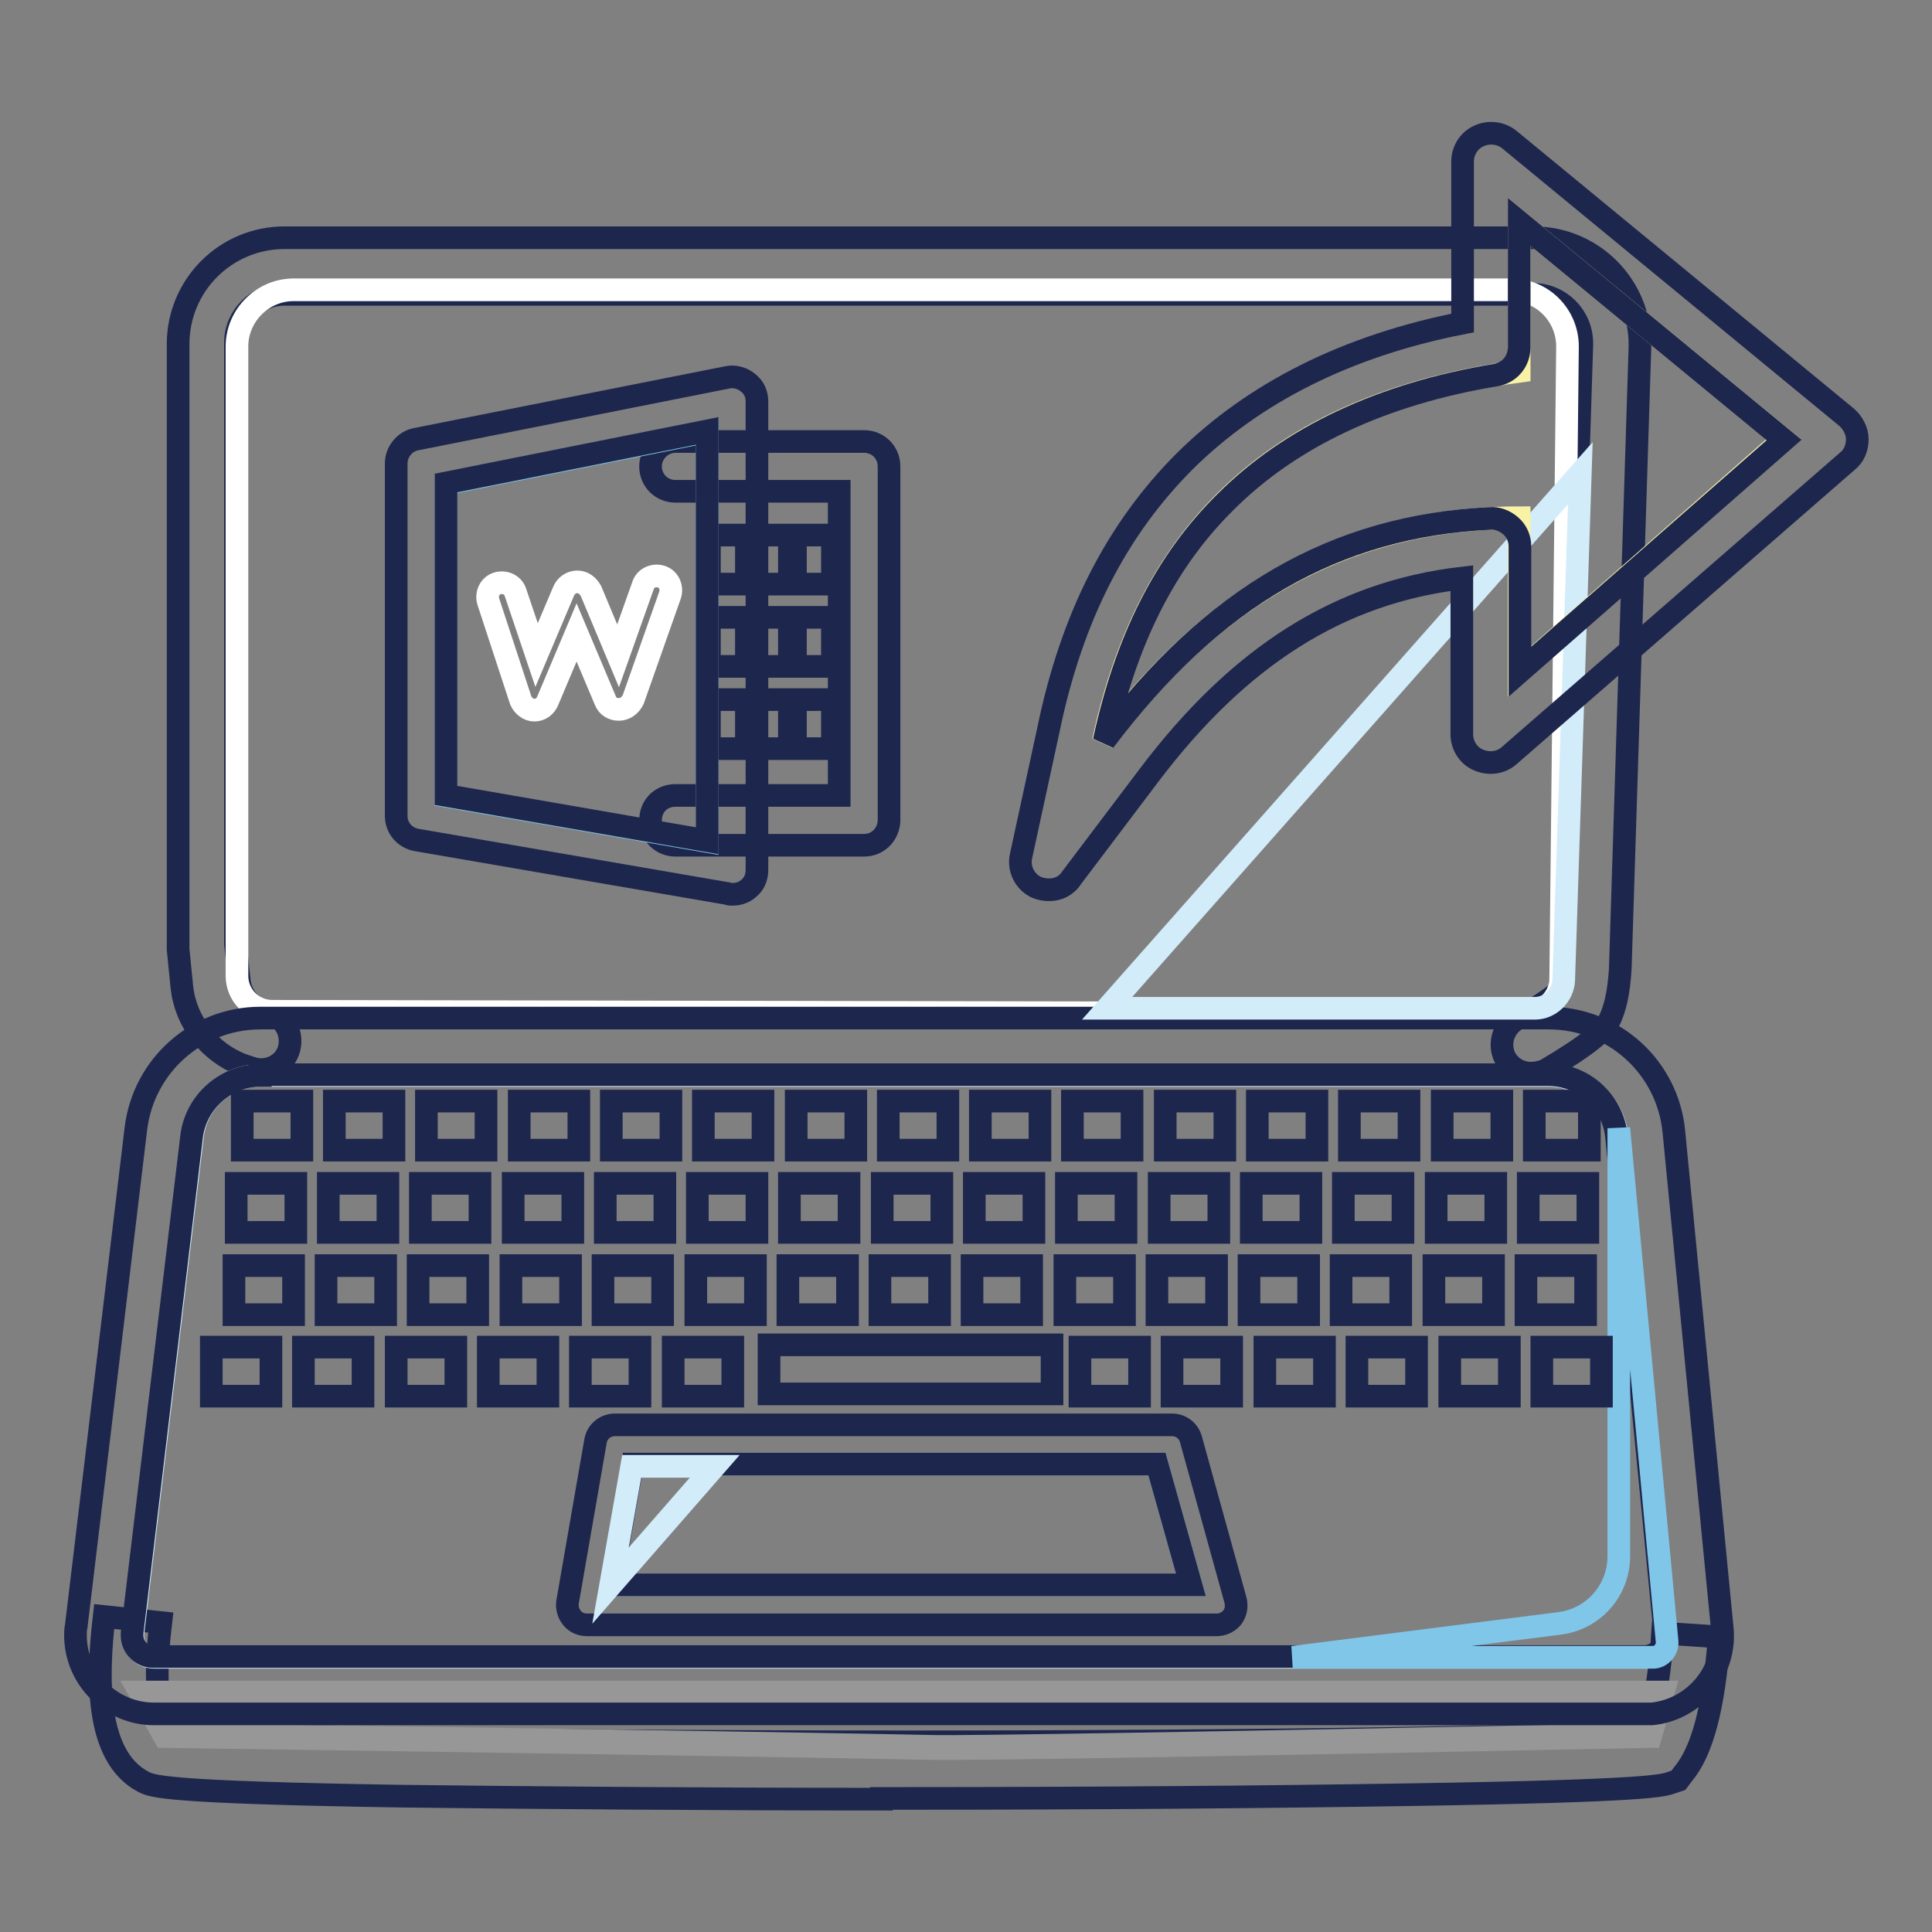 <?xml version="1.0" encoding="utf-8"?>
<!-- Svg Vector Icons : http://www.onlinewebfonts.com/icon -->
<!DOCTYPE svg PUBLIC "-//W3C//DTD SVG 1.1//EN" "http://www.w3.org/Graphics/SVG/1.1/DTD/svg11.dtd">
<svg version="1.1" xmlns="http://www.w3.org/2000/svg" xmlns:xlink="http://www.w3.org/1999/xlink" x="0px" y="0px" viewBox="0 0 256 256" enable-background="new 0 0 256 256" xml:space="preserve">
<rect x="0" y="0" width="256" height="256" fill="#808080" stroke="none"/>
<g> <path stroke-width="3" fill-opacity="0" stroke="#1d264d"  d="M116.8,238.4c-24.2,0-46.7-0.2-63.7-0.4c-31.5-0.5-32.9-1.3-34.1-1.9c-6.5-3.4-6.1-14.1-5.2-21.9l7.5,0.8 c-1.3,10.9,0.5,13.6,1,14.2c5,0.8,39.8,1.6,98.3,1.6c48.9,0,89.3-0.7,97.3-1.5c0.8-1.6,1.9-5.2,2.4-12.9l7.5,0.5 c-0.7,9.3-2.2,15.1-4.8,18.2l-0.6,0.8l-0.9,0.3c-1.1,0.4-2.8,1.1-34.4,1.6c-18.1,0.3-42,0.5-67.2,0.5H116.8L116.8,238.4z"/> <path stroke-width="3" fill-opacity="0" stroke="#80c6e9"  d="M18.8,224.3l3.1,5.6c63.9,0.9,97.9,1.5,101.8,1.6c3.9,0.1,35.5-0.4,94.9-1.6l1.6-5.6H18.8z"/> <path stroke-width="3" fill-opacity="0" stroke="#979797"  d="M125.4,231.7h-1.7c-3.9-0.1-38.1-0.7-101.8-1.6h-0.1l-3.3-5.9h201.9l-1.7,5.9h-0.1 C164.8,231.2,133.5,231.7,125.4,231.7z M22,229.8c63.6,0.9,97.8,1.5,101.7,1.6c3.9,0.1,35.8-0.4,94.8-1.6l1.5-5.3H19.1L22,229.8 L22,229.8z"/> <path stroke-width="3" fill-opacity="0" stroke="#1d264d"  d="M202.8,142.2c-1.3,0-2.6-0.7-3.3-1.9c-1-1.8-0.4-4.1,1.4-5.2c4-2.3,5.3-3.4,5.6-3.7 c0.1-0.3,0.4-1.3,0.5-3.6l2.6-82.1v-0.2c0-3.6-2.9-6.5-6.5-6.5L37.7,39c-3.6,0-6.5,2.9-6.5,6.4v0.2l0,79.5l0.5,4.8 c0.2,1.9,1.4,3.4,3.1,4.1l1.2,0.4c2,0.7,2.9,2.9,2.2,4.9c-0.7,1.9-2.9,2.9-4.9,2.2l-1.2-0.4c-4.4-1.7-7.5-5.7-8-10.3l-0.5-5 c0-0.1,0-0.3,0-0.4V45.8v-0.2c0-7.8,6.3-14.1,14.1-14.1h165.5c7.8,0,14.1,6.3,14.1,14.1V46l-2.6,82.2v0.1c-0.2,3.3-0.7,5.4-1.5,7 c-0.8,1.4-2.5,3-8.4,6.5C204.1,142.1,203.4,142.2,202.8,142.2L202.8,142.2z"/> <path stroke-width="3" fill-opacity="0" stroke="#ffffff"  d="M38.9,38.4h161.3c4.2,0,7.5,3.4,7.5,7.5V46l-0.9,83.6c0,2.6-2.1,4.7-4.7,4.7l-166-0.3 c-2.6,0-4.7-2.1-4.7-4.7V45.9C31.4,41.8,34.8,38.4,38.9,38.4L38.9,38.4z"/> <path stroke-width="3" fill-opacity="0" stroke="#d3ecfa"  d="M34.5,142.5h170.7c4.7,0,8.6,3.6,9.1,8.2l6.4,65.8c0.2,1.5-1,2.9-2.5,3.1H20.4c-1.6,0-2.8-1.3-2.8-2.8 c0-0.1,0-0.2,0-0.3l7.9-65.9C26,146,29.9,142.5,34.5,142.5z"/> <path stroke-width="3" fill-opacity="0" stroke="#1d264d"  d="M217.9,227.1H20.4c-5.7,0-10.4-4.7-10.4-10.4c0-0.4,0-0.8,0.1-1.2l7.9-65.9c1-8.4,8.1-14.7,16.5-14.7h170.7 c8.6,0,15.8,6.5,16.6,15.1l6.4,65.7c0.6,5.7-3.6,10.8-9.3,11.4C218.6,227.1,218.3,227.1,217.9,227.1L217.9,227.1z M34.5,142.5 c-4.6,0-8.5,3.5-9.1,8l-7.9,65.9c0,0.1,0,0.2,0,0.3c0,1.6,1.3,2.8,2.8,2.8h197.8c0.8-0.1,1.4-0.4,1.9-1c0.5-0.6,0.7-1.3,0.6-2.1 l-6.4-65.8c-0.5-4.7-4.4-8.2-9.1-8.2H34.5L34.5,142.5z"/> <path stroke-width="3" fill-opacity="0" stroke="#80c6e9"  d="M83.8,193.9L81,210h76.8l-4.5-16H83.8z"/> <path stroke-width="3" fill-opacity="0" stroke="#1d264d"  d="M161.2,215.3H77.8c-0.8,0-1.5-0.3-2-0.9c-0.5-0.6-0.7-1.4-0.6-2.1l3.7-21.3c0.2-1.3,1.3-2.2,2.6-2.2h73.8 c1.2,0,2.2,0.8,2.5,1.9l5.9,21.3c0.2,0.8,0.1,1.6-0.4,2.3C162.8,214.9,162.1,215.3,161.2,215.3z M81,210h76.8l-4.5-16H83.8L81,210 L81,210z"/> <path stroke-width="3" fill-opacity="0" stroke="#d3ecfa"  d="M94.7,194.3l-13.8,15.8l2.8-15.8H94.7z"/> <path stroke-width="3" fill-opacity="0" stroke="#80c6e9"  d="M214.5,149.5l6.4,68c0.1,1-0.7,2-1.7,2.1h-47.9l35.4-4.5c4.5-0.6,7.8-4.4,7.8-8.9L214.5,149.5L214.5,149.5z "/> <path stroke-width="3" fill-opacity="0" stroke="#1d264d"  d="M210.6,152.4h-7.3v-6.5h7.3V152.4z M199,152.4h-7.9v-6.5h7.9V152.4z M186.7,152.4h-7.9v-6.5h7.9V152.4z  M174.5,152.4h-7.9v-6.5h7.9V152.4z M162.3,152.4h-7.9v-6.5h7.9V152.4L162.3,152.4z M150,152.4h-7.9v-6.5h7.9V152.4z M137.8,152.4 h-7.9v-6.5h7.9V152.4z M125.6,152.4h-7.9v-6.5h7.9V152.4z M113.4,152.4h-7.9v-6.5h7.9V152.4z M101.1,152.4h-7.9v-6.5h7.9V152.4z  M88.9,152.4H81v-6.5h7.9V152.4z M76.7,152.4h-7.9v-6.5h7.9V152.4L76.7,152.4z M64.4,152.4h-7.9v-6.5h7.9V152.4L64.4,152.4z  M52.2,152.4h-7.9v-6.5h7.9V152.4z M40,152.4h-7.9v-6.5H40L40,152.4L40,152.4z M210.4,163.3h-7.9v-6.5h7.9V163.3z M198.2,163.3 h-7.9v-6.5h7.9V163.3z M185.9,163.3H178v-6.5h7.9V163.3z M173.7,163.3h-7.9v-6.5h7.9V163.3z M161.5,163.3h-7.9v-6.5h7.9V163.3z  M149.2,163.3h-7.9v-6.5h7.9V163.3z M137,163.3h-7.9v-6.5h7.9V163.3z M124.8,163.3h-7.9v-6.5h7.9V163.3z M112.5,163.3h-7.9v-6.5 h7.9V163.3z M100.3,163.3h-7.9v-6.5h7.9V163.3z M88.1,163.3h-7.9v-6.5h7.9V163.3z M75.9,163.3H68v-6.5h7.9V163.3z M63.6,163.3h-7.9 v-6.5h7.9V163.3z M51.4,163.3h-7.9v-6.5h7.9V163.3z M39.2,163.3h-7.9v-6.5h7.9L39.2,163.3L39.2,163.3z M210.1,174.2h-7.9v-6.5h7.9 V174.2z M197.9,174.2H190v-6.5h7.9V174.2z M185.6,174.2h-7.9v-6.5h7.9V174.2z M173.4,174.2h-7.9v-6.5h7.9V174.2z M161.2,174.2h-7.9 v-6.5h7.9V174.2z M149,174.2h-7.9v-6.5h7.9V174.2z M136.7,174.2h-7.9v-6.5h7.9V174.2z M124.5,174.2h-7.9v-6.5h7.9V174.2z  M112.3,174.2h-7.9v-6.5h7.9V174.2L112.3,174.2z M100.1,174.2h-7.9v-6.5h7.9V174.2z M87.8,174.2h-7.9v-6.5h7.9V174.2z M75.6,174.2 h-7.9v-6.5h7.9V174.2z M63.3,174.2h-7.9v-6.5h7.9V174.2z M51.1,174.2h-7.9v-6.5h7.9L51.1,174.2L51.1,174.2z M38.9,174.2H31v-6.5 h7.9V174.2z M97.1,185h-7.9v-6.5h7.9V185z M84.8,185h-7.9v-6.5h7.9V185z M72.6,185h-7.9v-6.5h7.9V185z M60.4,185h-7.9v-6.5h7.9V185 z M48.1,185h-7.9v-6.5h7.9L48.1,185L48.1,185z M35.9,185H28v-6.5h7.9V185z M212.2,185h-7.9v-6.5h7.9V185z M200,185h-7.9v-6.5h7.9 V185z M187.7,185h-7.9v-6.5h7.9V185L187.7,185z M175.5,185h-7.9v-6.5h7.9V185L175.5,185z M163.2,185h-7.9v-6.5h7.9V185z M151,185 h-7.9v-6.5h7.9V185z M101.9,178.2h37.5v6.5h-37.5V178.2z"/> <path stroke-width="3" fill-opacity="0" stroke="#d3ecfa"  d="M209.4,62.7l-2.2,67.2c-0.1,2-1.8,3.7-3.8,3.7h-56.7L209.4,62.7L209.4,62.7z"/> <path stroke-width="3" fill-opacity="0" stroke="#1d264d"  d="M114.5,112h-25c-1.8,0-3.3-1.4-3.3-3.3s1.4-3.3,3.3-3.3h21.7V65.1H89.5c-1.8,0-3.3-1.4-3.3-3.3 c0-1.8,1.5-3.3,3.3-3.3h25c1.8,0,3.3,1.4,3.3,3.3v47C117.7,110.6,116.3,112,114.5,112z"/> <path stroke-width="3" fill-opacity="0" stroke="#1d264d"  d="M110.3,77.4h-4.9v-6.5h4.9V77.4z M104.6,77.4h-4.9v-6.5h4.9L104.6,77.4L104.6,77.4z M98.9,77.4H94v-6.5h4.9 V77.4z M110.3,88.3h-4.9v-6.5h4.9V88.3z M104.6,88.3h-4.9v-6.5h4.9L104.6,88.3L104.6,88.3z M98.9,88.3H94v-6.5h4.9V88.3z  M110.3,99.2h-4.9v-6.5h4.9V99.2z M104.6,99.2h-4.9v-6.5h4.9L104.6,99.2L104.6,99.2z M98.9,99.2H94v-6.5h4.9V99.2z"/> <path stroke-width="3" fill-opacity="0" stroke="#80c6e9"  d="M59.1,64.1l34.6-6.9v54.3l-34.6-6V64.1z"/> <path stroke-width="3" fill-opacity="0" stroke="#1d264d"  d="M97,118.5c-0.2,0-0.4,0-0.6-0.1l-41.2-7.1c-1.6-0.3-2.7-1.6-2.7-3.2V61.4c0-1.5,1.1-2.9,2.6-3.2L96.4,50 c0.9-0.2,2,0.1,2.7,0.7c0.8,0.6,1.2,1.5,1.2,2.5v62.1c0,1-0.4,1.9-1.2,2.5C98.5,118.3,97.8,118.5,97,118.5L97,118.5z M59.1,105.4 l34.6,6V57.1l-34.6,6.9V105.4z"/> <path stroke-width="3" fill-opacity="0" stroke="#ffffff"  d="M70.8,94.1L70.8,94.1c-0.8,0-1.5-0.6-1.8-1.3l-4.3-13.1c-0.3-1,0.2-2.1,1.2-2.4c1-0.3,2.1,0.2,2.4,1.2 l2.8,8.3l3.6-8.5c0.3-0.7,1-1.2,1.8-1.2c0.8,0,1.4,0.5,1.8,1.2l3.6,8.6l3.3-9.3c0.3-1,1.4-1.5,2.4-1.2c1,0.3,1.5,1.4,1.2,2.4 l-4.9,13.9C83.5,93.5,82.8,94,82,94c-0.8,0-1.5-0.4-1.8-1.2l-3.8-9l-3.8,9C72.3,93.6,71.6,94.1,70.8,94.1z"/> <path stroke-width="3" fill-opacity="0" stroke="#f9f2a5"  d="M201.3,89V68.6c-25.5,0-42.3,12.7-55.1,29.6c5.2-24.1,19.4-44.2,55.1-49V29.4l35,28.8L201.3,89z"/> <path stroke-width="3" fill-opacity="0" stroke="#1d264d"  d="M139,117.9c-0.5,0-1.1-0.1-1.6-0.3c-1.6-0.7-2.5-2.5-2.1-4.2l3.6-16.6C142,81.7,148,70.1,157,61.1 c9.2-9.1,21.5-15.3,36.8-18.3V21.4c0-1.4,0.8-2.8,2.2-3.4c1.3-0.6,2.9-0.4,4,0.5l44.7,36.8c0.8,0.7,1.4,1.8,1.4,2.9 c0,1.1-0.4,2.2-1.3,2.9L200,100.1c-1.1,1-2.7,1.2-4.1,0.6c-1.4-0.6-2.2-2-2.2-3.4V76.6c-16.2,1.9-29.5,10.3-41.5,26.2L142,116.3 C141.3,117.4,140.2,117.9,139,117.9L139,117.9z M201.3,29.4V46c0,1.9-1.3,3.4-3.1,3.7c-15.1,2.5-27.2,8.2-35.8,16.8 c-8,7.9-13.2,18.3-16.1,31.7c14.4-19.1,30.6-28.5,51.1-29.5c1-0.1,2,0.3,2.8,1c0.8,0.7,1.2,1.7,1.2,2.7V89l35-30.7L201.3,29.4z"/></g>
</svg>